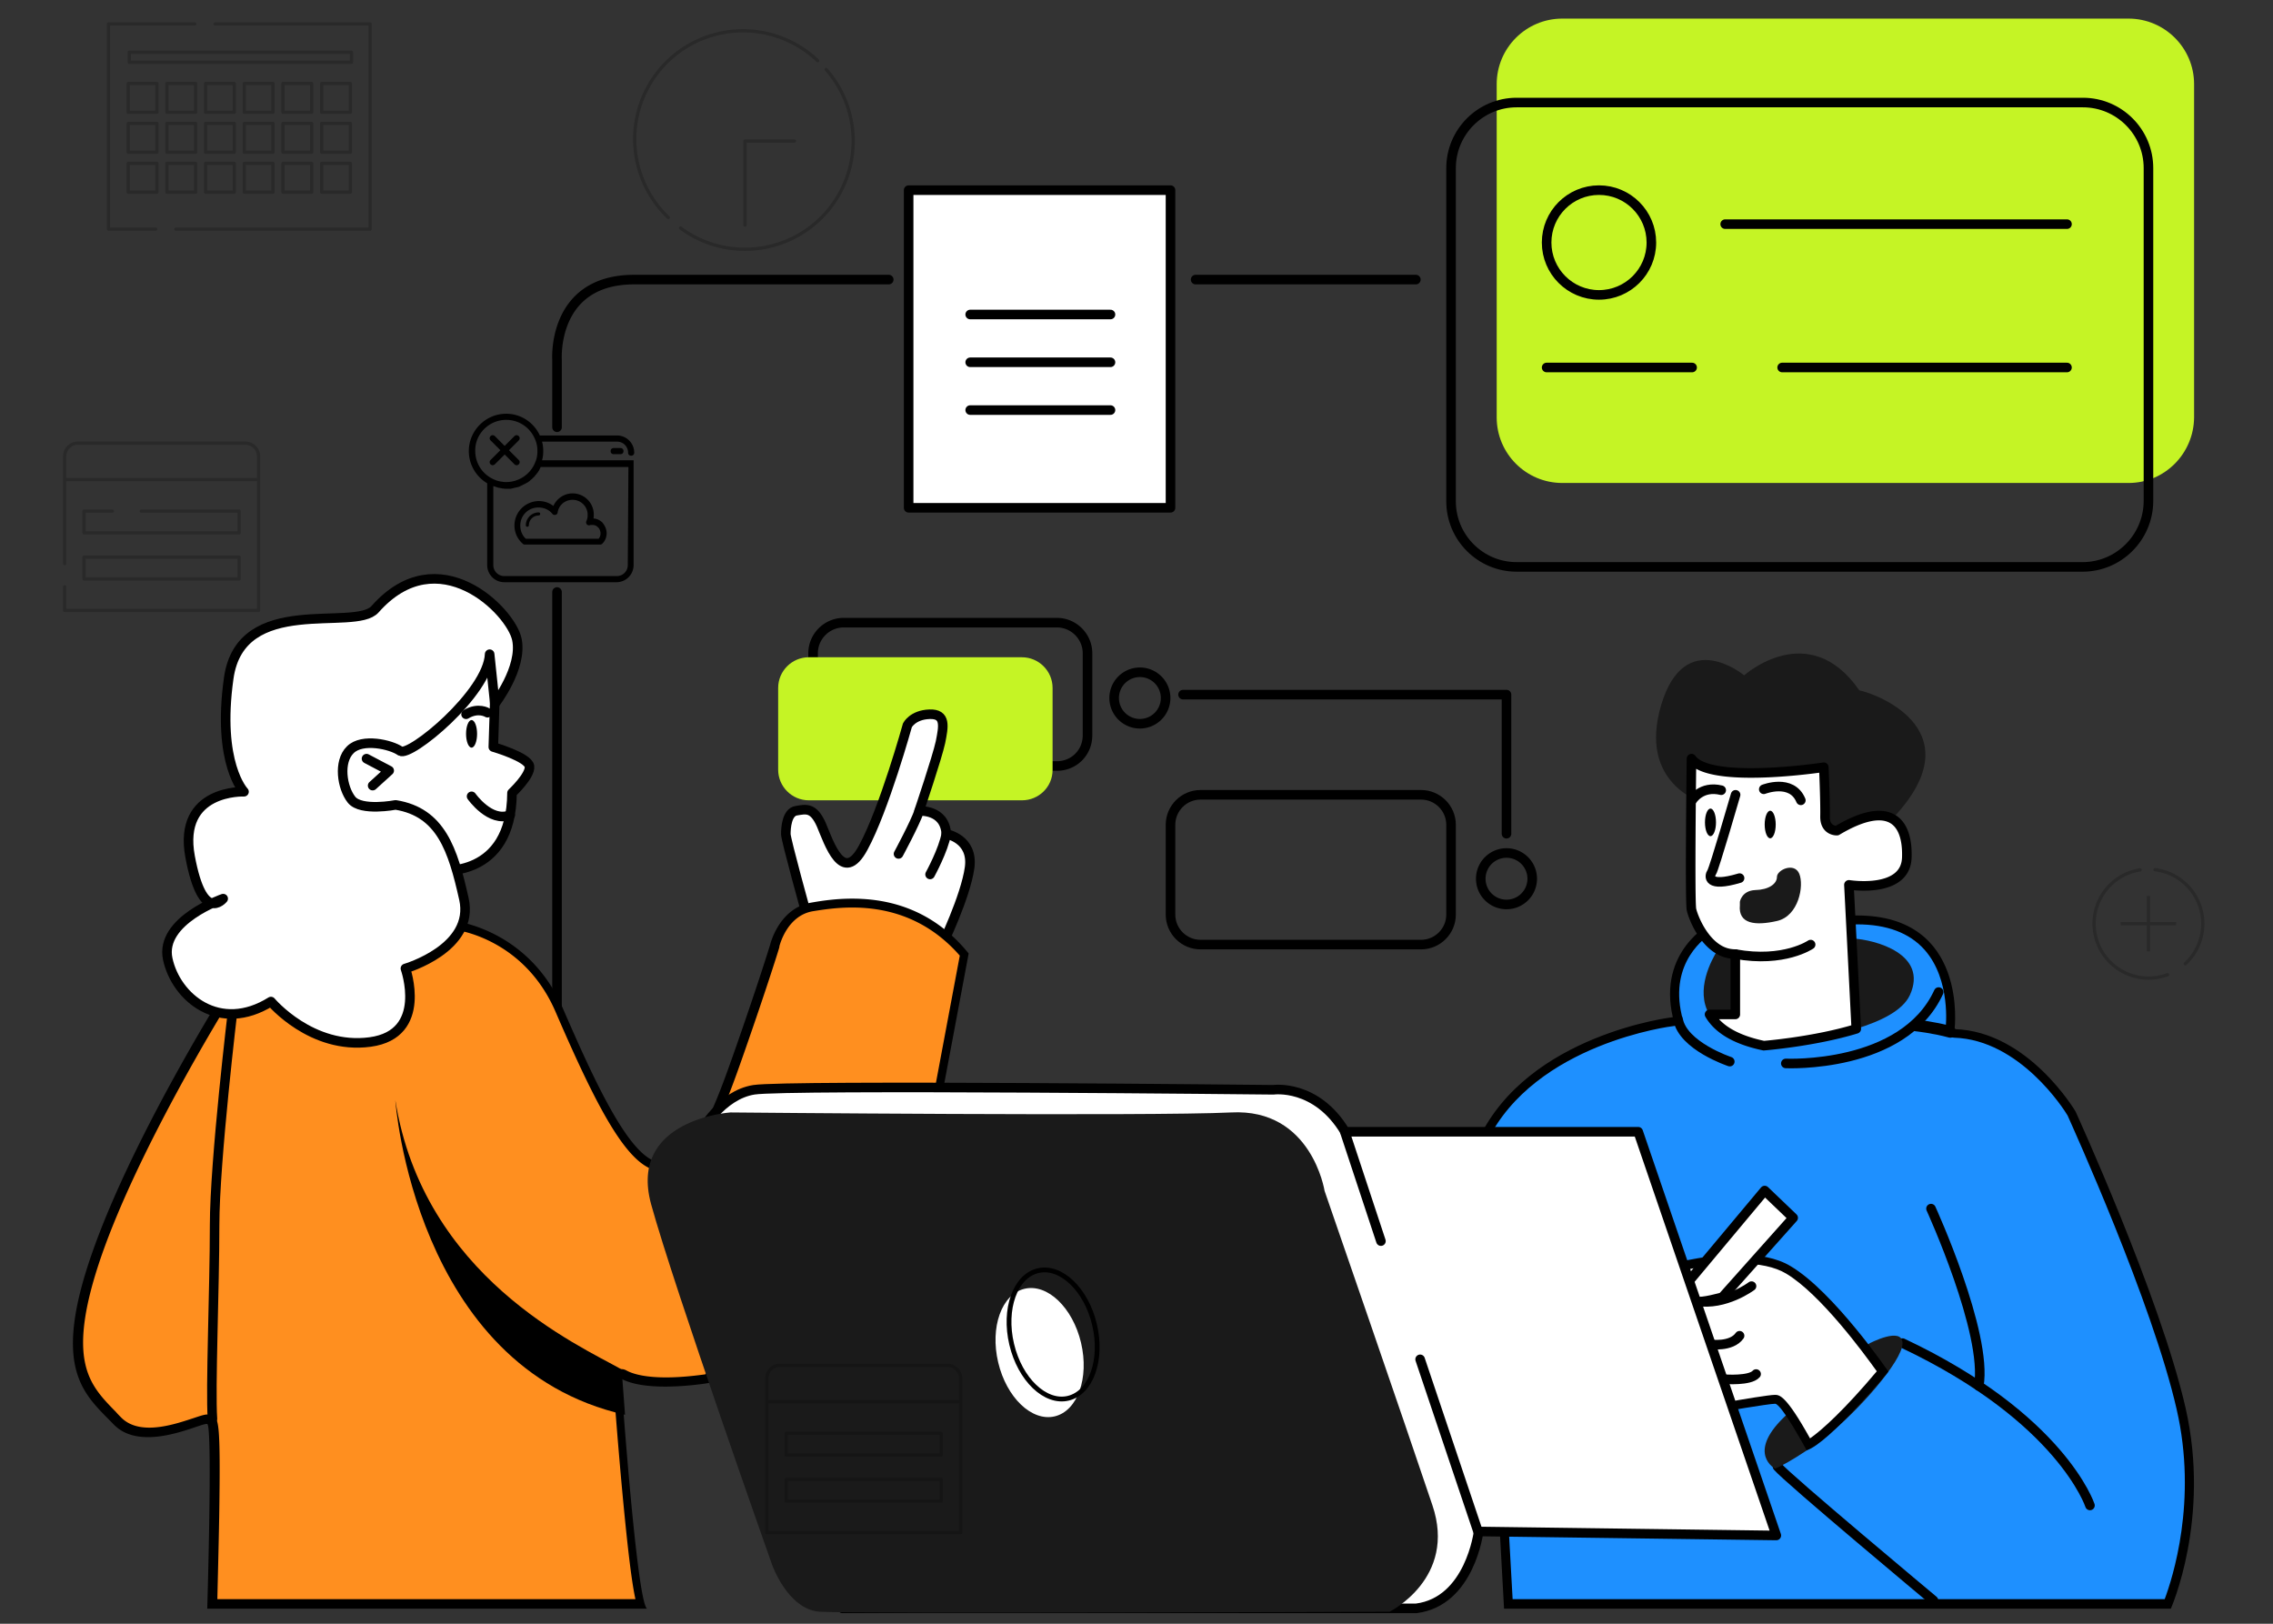 <svg xmlns="http://www.w3.org/2000/svg" width="700" height="500" fill="none"><rect width="100%" height="100%" fill="#333333" stroke="none"/><path stroke="#000" stroke-linecap="round" stroke-linejoin="round" stroke-miterlimit="10" stroke-width="2.949" d="M171.545 334.917V182.302M171.545 131.556v-20.751s-1.698-24.712 23.769-24.712h78.383M368.209 86.093h67.818M364.342 213.9h99.605v42.823M463.947 278.512a7.924 7.924 0 1 0-.002-15.848 7.924 7.924 0 0 0 .002 15.848M351.042 222.861a7.923 7.923 0 0 0 7.923-7.923 7.923 7.923 0 0 0-7.923-7.923 7.923 7.923 0 0 0-7.923 7.923 7.923 7.923 0 0 0 7.923 7.923M325.48 235.878h-65.649c-5.188 0-9.433-4.245-9.433-9.433v-25.278c0-5.188 4.245-9.433 9.433-9.433h65.649c5.187 0 9.432 4.245 9.432 9.433v25.278c0 5.282-4.15 9.433-9.432 9.433"/><path fill="#C5F425" d="M314.726 246.442h-65.649c-5.188 0-9.432-4.245-9.432-9.432v-25.185c0-5.187 4.244-9.432 9.432-9.432h65.649c5.187 0 9.432 4.245 9.432 9.432v25.279c0 5.188-4.245 9.338-9.432 9.338"/><path stroke="#000" stroke-linecap="round" stroke-linejoin="round" stroke-miterlimit="10" stroke-width="2.949" d="M437.629 290.868h-67.913c-5.093 0-9.243-4.151-9.243-9.244v-27.637c0-5.093 4.15-9.243 9.243-9.243h67.913c5.093 0 9.243 4.15 9.243 9.243v27.637c0 5.093-4.15 9.244-9.243 9.244"/><path fill="#fff" stroke="#000" stroke-linecap="round" stroke-linejoin="round" stroke-miterlimit="10" stroke-width="2.949" d="M360.472 58.55h-80.646v97.813h80.646z"/><path fill="#C5F425" d="M655.514 148.723H481.111c-11.13 0-20.185-9.055-20.185-20.185V25.915c0-11.13 9.055-20.186 20.185-20.186h174.403c11.13 0 20.185 9.055 20.185 20.186v102.623c-.094 11.13-9.055 20.185-20.185 20.185"/><path stroke="#000" stroke-linecap="round" stroke-linejoin="round" stroke-miterlimit="10" stroke-width="2.949" d="M641.367 174.567H467.058c-11.13 0-20.185-9.055-20.185-20.185V51.759c0-11.13 9.055-20.185 20.185-20.185h174.403c11.13 0 20.185 9.055 20.185 20.185v102.623c-.094 11.13-9.149 20.185-20.279 20.185M298.785 96.846h43.2M298.785 111.56h43.2M298.785 126.274h43.2"/><path stroke="#000" stroke-linecap="round" stroke-linejoin="round" stroke-miterlimit="10" stroke-width="2.949" d="M492.432 90.809c8.908 0 16.129-7.222 16.129-16.13S501.34 58.55 492.432 58.55s-16.129 7.222-16.129 16.13 7.221 16.129 16.129 16.129M531.293 69.02h105.264M476.303 113.163h44.803M548.836 113.163h87.72"/><path fill="#fff" stroke="#000" stroke-linecap="round" stroke-linejoin="round" stroke-miterlimit="10" stroke-width="2.949" d="M248.512 282.002s-6.508-23.392-6.508-25.185.283-6.697 3.207-7.168 5.282-1.226 7.734 4.339c2.358 5.565 6.603 18.77 12.923 6.98 6.414-11.791 13.582-37.635 13.582-37.635s1.604-3.207 6.791-3.396 4.339 3.773 3.396 8.584c-1.038 4.81-6.603 21.222-6.603 21.222s7.924-.66 8.395 7.074c0 0 8.395 1.415 7.169 10.376-1.227 8.961-8.584 24.147-8.584 24.147z"/><path stroke="#000" stroke-linecap="round" stroke-linejoin="round" stroke-miterlimit="10" stroke-width="2.949" d="M276.713 262.948s4.999-9.243 6.414-13.299M286.43 269.268s4.15-7.546 4.999-12.545"/><path fill="#FF8F1F" d="M65.525 493.945c.095-3.961.378-15.375.566-26.788.472-29.24-.283-29.523-1.509-29.994-.189-.095-.472-.095-.754-.095-.755 0-1.793.378-3.868 1.038-3.584 1.226-8.96 3.018-14.054 3.018-4.15 0-7.357-1.132-9.62-3.584-.567-.566-1.133-1.132-1.604-1.698-8.395-8.489-16.224-16.506-4.717-49.614 11.79-33.673 38.013-76.401 41.031-81.212l69.233-19.996c2.452.377 22.543 3.867 32.164 26.033 11.413 26.41 21.694 48.293 31.598 48.293.755 0 1.604-.188 2.358-.471 10.187-3.868 14.621-15.469 21.695-35.654 6.885-19.714 10.564-31.787 10.658-31.882.095-.188 2.641-10.469 11.508-11.979 3.49-.566 7.734-1.131 12.45-1.131 13.96 0 25.656 5.282 34.617 15.751l-8.395 44.804-70.742 85.834c-1.604.283-7.074 1.037-12.828 1.037s-10.093-.754-12.922-2.263c-.189-.095-.472-.189-.661-.189-.283 0-.566.094-.754.189-.472.282-.66.754-.66 1.226 0 .188 1.226 17.355 2.829 34.616 2.075 22.543 3.49 31.221 4.433 34.711z"/><path fill="#000" d="M262.472 279.455c13.393 0 24.523 4.999 33.107 14.808l-8.206 43.766-70.177 85.174c-2.075.283-6.979.943-12.073.943-5.471 0-9.715-.755-12.262-2.169-.377-.189-.849-.378-1.32-.378-.566 0-1.038.189-1.51.472a2.73 2.73 0 0 0-1.226 2.547c0 .188 1.226 17.355 2.83 34.616 1.792 19.242 3.018 28.486 4.056 33.202H66.94c.094-4.811.377-15.092.566-25.373.472-30.183-.189-30.466-2.358-31.315-.377-.189-.849-.189-1.226-.189-.944 0-2.075.377-4.34 1.132-3.49 1.132-8.677 2.924-13.582 2.924-3.773 0-6.602-1.038-8.677-3.113-.566-.566-1.132-1.132-1.604-1.697-4.056-4.151-7.923-8.018-9.432-14.715-1.792-7.829-.095-18.77 4.999-33.485 11.413-32.73 36.597-73.949 40.653-80.457l68.384-19.808c3.207.472 21.695 4.245 30.75 25.184 13.771 31.882 23.109 49.143 32.918 49.143q1.415 0 2.83-.566c10.753-4.056 15.375-15.941 22.543-36.503 6.886-19.714 10.659-31.787 10.659-31.976v-.188c.094-.378 2.358-9.527 10.375-10.847 3.49-.566 7.452-1.132 12.074-1.132m0-2.736c-5.094 0-9.433.66-12.64 1.226-9.998 1.698-12.639 12.923-12.639 12.923s-3.679 11.979-10.659 31.881c-6.979 19.902-11.318 31.221-20.939 34.805-.566.189-1.226.377-1.887.377-9.243 0-20.373-24.429-30.372-47.444-10.658-24.524-33.484-26.882-33.484-26.882l-69.988 20.279s-28.863 45.747-41.502 81.967c-12.64 36.126-2.358 43.483 6.603 52.726 2.923 3.019 6.696 3.962 10.658 3.962 7.923 0 16.224-4.056 18.016-4.056h.188c1.698.66 0 56.877 0 56.877h135.448c-3.207-2.17-8.017-70.837-8.017-70.837 3.49 1.887 8.677 2.453 13.582 2.453 7.074 0 13.583-1.132 13.583-1.132l71.308-86.494 8.583-45.747c-11.224-13.865-24.995-16.884-35.842-16.884"/><path stroke="#000" stroke-linecap="round" stroke-linejoin="round" stroke-miterlimit="10" stroke-width="2.931" d="M71.75 310.393s-5.659 47.161-5.659 66.875-1.32 50.462-.66 59.612"/><path fill="#000" d="M191.447 421.694c-13.583-7.641-61.027-28.58-69.705-82.91 0 0 5.754 82.249 70.742 96.869z"/><path fill="#fff" stroke="#000" stroke-linecap="round" stroke-linejoin="round" stroke-miterlimit="10" stroke-width="2.949" d="M135.324 268.042s22.166 2.641 22.354-23.864c0 0 5.754-5.376 5.377-8.206-.378-2.83-11.131-5.942-11.131-5.942l1.038-33.108-47.633 13.771-8.49 31.599z"/><path stroke="#000" stroke-linecap="round" stroke-linejoin="round" stroke-miterlimit="10" stroke-width="2.949" d="M145.229 245.215s5.753 8.206 11.884 5.754M112.875 233.614l6.98 3.678-5.094 4.622"/><path fill="#fff" stroke="#000" stroke-linecap="round" stroke-linejoin="round" stroke-miterlimit="10" stroke-width="2.949" d="M115.514 187.584c-6.225 7.074-41.407-5.188-45.086 21.317-3.678 26.222 4.716 34.899 4.716 34.899s-20.468-.849-16.6 19.997c3.867 20.845 10.186 12.922 10.186 12.922s-19.619 6.697-17.072 18.582c2.547 11.884 15.94 23.014 31.787 13.111 0 0 12.45 14.903 30.56 12.45 18.016-2.452 10.847-22.637 10.847-22.637s21.412-6.226 18.016-21.412-7.074-26.693-21.034-28.957c0 0-10.658 2.075-13.582-1.603s-4.151-11.696-.378-15.375c3.679-3.679 12.545-1.603 15.375.377 2.83 2.075 27.071-17.827 27.542-29.806l1.604 15.281s8.583-11.036 6.791-19.808-24.241-31.315-43.672-9.338"/><path fill="#1A1A1A" d="M524.501 247.196s-20.185-5.659-12.922-30.089c7.263-24.429 25.561-9.149 25.561-9.149s19.902-17.827 35.466 4.622c5.942 1.226 36.031 12.828 9.715 39.993l-7.546 4.056-15.092 4.81z"/><path fill="#1E90FF" d="m464.51 493.945-7.828-142.711c14.903-31.221 58.291-36.597 58.669-36.597.377 0 .754-.283.943-.566s.283-.755.188-1.132c-4.15-18.015 8.678-26.033 10.659-27.165l41.691-2.358c1.037-.094 2.075-.094 3.018-.094 9.527 0 16.884 2.829 21.789 8.3 8.583 9.715 6.885 24.901 6.885 25.09 0 .377.094.755.283 1.038.283.283.66.471 1.038.471 21.222.661 35.276 23.392 36.125 24.713 1.038 2.358 26.128 57.631 33.674 90.833 6.885 30.183-2.17 55.367-4.151 60.178z"/><path fill="#000" d="M571.945 284.642c9.149 0 16.129 2.641 20.751 7.829 8.206 9.244 6.508 23.864 6.508 23.958-.094.755.095 1.603.661 2.169.471.566 1.226.944 1.98.944 20.186.66 33.862 22.165 34.9 23.958 1.415 3.207 26.127 57.725 33.579 90.455 6.508 28.203-1.321 52.161-3.679 58.481H465.832l-7.829-141.013c14.714-30.184 56.971-35.466 57.443-35.466.754-.094 1.509-.471 1.98-1.132s.661-1.414.472-2.263c-3.773-16.318 7.263-24.053 9.715-25.467l41.314-2.264c1.037-.095 1.981-.189 3.018-.189m0-2.735c-1.037 0-2.075 0-3.113.094l-41.973 2.358s-16.412 8.489-11.696 28.863c0 0-44.615 5.188-59.895 37.729l7.923 144.409h205.341s12.356-27.637 4.527-61.876-33.862-91.211-33.862-91.211-14.525-24.712-37.257-25.372c0-.095 4.339-34.994-29.995-34.994"/><path fill="#1A1A1A" d="M588.169 306.431c-2.17 4.716-8.867 8.017-16.601 10.375-12.922 3.962-28.486 5.188-28.486 5.188-9.432-1.981-14.337-5.565-16.695-9.621-4.339-7.546.566-16.601 2.735-20.091l.944-1.415s32.352-2.169 40.087-1.886h.283c7.168.377 23.486 4.81 17.733 17.45"/><path stroke="#000" stroke-linecap="round" stroke-linejoin="round" stroke-miterlimit="10" stroke-width="2.949" d="M643.63 463.573s-8.772-26.882-57.726-49.991M595.43 492.813s-45.086-37.635-48.01-41.219"/><path stroke="#000" stroke-linecap="round" stroke-linejoin="round" stroke-miterlimit="10" stroke-width="2.949" d="M594.678 372.174s17.544 38.39 14.714 54.613"/><path fill="#fff" stroke="#000" stroke-linecap="round" stroke-linejoin="round" stroke-miterlimit="10" stroke-width="2.949" d="M587.227 264.08c-.378 11.225-17.827 8.395-17.827 8.395l.848 16.506 1.415 27.826c-12.922 3.961-28.485 5.187-28.485 5.187-9.433-1.98-14.337-5.565-16.695-9.621h7.923v-18.581a9.9 9.9 0 0 1-5.282-1.509c-5.094-3.113-7.735-10.093-8.206-12.168-.566-2.735 0-46.501 0-46.501 5.659 8.017 40.747 2.641 40.747 2.641s.472 10.47.377 15.091c-.094 4.622 3.679 4.434 3.679 4.434 16.129-9.621 21.883-3.019 21.506 8.3"/><path stroke="#000" stroke-linecap="round" stroke-linejoin="round" stroke-miterlimit="10" stroke-width="2.949" d="M532.706 326.899s-14.526-4.81-15.94-13.111M549.967 327.465s36.22 1.698 47.067-21.977"/><path stroke="#000" stroke-linecap="round" stroke-linejoin="round" stroke-miterlimit="10" stroke-width="3.59" d="M600.617 317.749c-5.188-1.415-10.564-1.98-10.564-1.98"/><path fill="#1A1A1A" d="M546.667 452.255s-8.772-4.622 2.641-15.752 26.411-22.826 26.411-22.826 10.187-5.377 10.187 0-13.866 21.128-23.487 28.579-15.752 9.999-15.752 9.999"/><path fill="#fff" d="M556.947 444.897c-7.64-13.96-9.621-13.96-10.281-13.96-1.698 0-12.168 1.792-15.846 2.358l-16.601-42.539c3.395-.944 12.45-3.019 21.317-3.019 6.508 0 11.601 1.132 15.28 3.302 11.413 6.791 25.845 26.882 28.957 31.315-5.188 6.225-17.167 19.619-22.826 22.543"/><path fill="#000" d="M535.441 386.323v2.735c6.225 0 11.13 1.038 14.62 3.113 10.564 6.319 23.864 24.429 27.92 30.089-9.81 11.696-16.978 18.204-20.563 20.657-7.451-13.394-9.432-13.394-10.847-13.394-1.698 0-10.187 1.415-14.997 2.263l-15.658-39.993c4.056-1.037 11.791-2.641 19.431-2.641zm0 0c-11.602 0-23.109 3.49-23.109 3.49l17.544 44.992s14.809-2.547 16.79-2.547 9.715 14.337 9.715 14.337c6.885-2.169 25.184-24.241 25.184-24.241s-16.884-24.618-30.089-32.447c-4.339-2.641-10.187-3.584-16.035-3.584"/><path stroke="#000" stroke-linecap="round" stroke-linejoin="round" stroke-miterlimit="10" stroke-width="2.949" d="M539.402 396.038s-8.112 6.131-16.978 4.621M526.764 413.959s6.414.944 8.96-2.641M531.291 424.712s7.64.566 9.527-1.604"/><path fill="#fff" stroke="#000" stroke-linecap="round" stroke-linejoin="round" stroke-miterlimit="10" stroke-width="2.949" d="m518.369 396.604 25.09-29.995 8.772 8.395-21.789 24.43s-6.602 1.886-8.017 1.226c-1.509-.755-4.056-4.056-4.056-4.056"/><path stroke="#000" stroke-linecap="round" stroke-linejoin="round" stroke-miterlimit="10" stroke-width="2.949" d="M521.105 246.442s2.736-4.622 8.961-3.113M543.176 243.046s8.583-3.395 11.413 3.396M534.497 244.744s-6.602 22.826-7.357 23.863c-.754 1.132-1.509 4.811 8.584 1.793"/><path fill="#1A1A1A" d="M535.819 277.663s.566-3.396 4.716-3.585c4.15-.094 6.697-1.886 6.697-4.056s5.376-4.621 6.886-.943-.189 13.017-6.886 14.526-11.979.943-11.413-4.905"/><path stroke="#000" stroke-linecap="round" stroke-linejoin="round" stroke-miterlimit="10" stroke-width="2.949" d="M557.608 290.868s-8.206 5.659-23.204 2.924"/><path fill="#000" d="M545.157 258.138c.937 0 1.698-1.9 1.698-4.245 0-2.344-.761-4.244-1.698-4.244-.938 0-1.698 1.9-1.698 4.244 0 2.345.76 4.245 1.698 4.245M145.227 230.218c.938 0 1.698-1.9 1.698-4.244 0-2.345-.76-4.245-1.698-4.245s-1.698 1.9-1.698 4.245c0 2.344.76 4.244 1.698 4.244M526.764 257.477c.938 0 1.698-1.9 1.698-4.244s-.76-4.245-1.698-4.245-1.698 1.901-1.698 4.245.761 4.244 1.698 4.244"/><path stroke="#000" stroke-linecap="round" stroke-linejoin="round" stroke-miterlimit="10" stroke-width="2.949" d="M150.132 219.465s-2.83-1.792-6.603.472"/><path fill="#fff" stroke="#000" stroke-linecap="round" stroke-linejoin="round" stroke-miterlimit="10" stroke-width="2.949" d="M215.875 348.499s6.131-11.319 16.318-12.922c10.187-1.604 159.972 0 159.972 0s13.205-1.887 22.071 12.922h90.267l42.54 124.318-91.682-1.226s-2.641 21.6-19.242 23.675H259.452z"/><path stroke="#000" stroke-linecap="round" stroke-linejoin="round" stroke-miterlimit="10" stroke-width="2.949" d="m425.273 382.172-11.13-33.673M437.346 418.581l17.827 53.009"/><path fill="#1A1A1A" d="M224.932 342.557s-31.504 2.075-24.43 28.203c7.168 26.033 37.257 111.018 37.257 111.018s4.811 13.865 14.715 14.525 175.441 0 175.441 0 20.845-10.281 13.205-32.824c-7.546-22.543-33.202-96.775-33.202-96.775s-3.962-25.468-28.768-24.147c-24.807 1.226-154.218 0-154.218 0"/><path fill="#000" d="M151.076 142.969c.189.189.472.283.66.283s.472-.094.66-.283l3.019-3.018 3.018 3.018c.189.189.472.283.66.283a.86.86 0 0 0 .661-.283.91.91 0 0 0 0-1.32l-3.019-3.018 3.019-3.019a.91.91 0 0 0 0-1.32.91.91 0 0 0-1.321 0l-3.018 3.018-3.019-3.018a.91.91 0 0 0-1.32 0 .91.91 0 0 0 0 1.32l3.018 3.019-3.018 3.018a.91.91 0 0 0 0 1.32"/><path fill="#000" d="M155.886 129.293c3.962 0 7.452 2.358 8.961 6.131.472 1.132.66 2.263.66 3.49 0 1.132-.188 2.358-.66 3.395-1.415 3.679-4.999 6.131-8.961 6.131-.377 0-.754 0-1.132-.094-1.131-.094-2.263-.472-3.301-1.038-3.207-1.697-5.093-4.904-5.093-8.489-.095-5.187 4.244-9.526 9.526-9.526m37.447 44.709a3.38 3.38 0 0 1-3.396 3.395H155.32a3.38 3.38 0 0 1-3.395-3.395v-24.336c.377.095.754.283 1.132.378.094 0 .188.094.283.094.283.094.66.094.943.189.094 0 .188 0 .377.094.377 0 .849.094 1.226.094h1.132c.189 0 .377 0 .566-.094.094 0 .189 0 .377-.094.189 0 .378-.095.472-.095s.189-.094.377-.094c.189 0 .283-.094.472-.094.094 0 .189-.095.377-.095.189-.094.283-.094.472-.188.094-.095.188-.095.377-.189.094-.094.283-.094.377-.189.095-.094.189-.094.378-.188.094-.094.283-.094.377-.189.094-.094.189-.094.377-.188.095-.095.283-.189.378-.189.094-.094.188-.189.283-.189.094-.094.188-.188.377-.283l.283-.283c.094-.094.188-.188.377-.283l.283-.283.283-.283.283-.283c.094-.094.189-.188.283-.377l.283-.283c.094-.094.189-.283.283-.377s.189-.189.189-.283c.094-.094.188-.283.283-.377s.094-.189.188-.378c.095-.094.189-.283.189-.377.094-.094.094-.189.188-.377 0 0 0-.095.095-.095h26.976zm-43.295-25.184v25.184a5.273 5.273 0 0 0 5.282 5.282h34.523a5.273 5.273 0 0 0 5.282-5.282v-32.259h-28.203c.283-.943.377-1.886.377-2.829s-.094-1.981-.377-2.924h23.109a3.38 3.38 0 0 1 3.396 3.395c0 .566.377.944.943.944s.943-.378.943-.944a5.273 5.273 0 0 0-5.282-5.282h-23.769c-1.887-4.056-5.848-6.697-10.376-6.697-6.319 0-11.507 5.188-11.507 11.508 0 4.056 2.169 7.828 5.659 9.904"/><path fill="#000" d="M188.994 137.97c-.566 0-.943.378-.943.943 0 .566.377.944.943.944h2.075c.566 0 .943-.378.943-.944 0-.565-.377-.943-.943-.943zM170.13 158.25c.188.283.66.377.943.283.377-.095.66-.377.66-.755.377-2.264 2.264-3.867 4.622-3.867a4.63 4.63 0 0 1 4.622 4.622c0 .66-.095 1.32-.378 1.886-.188.378-.094.755.095 1.038.283.283.66.377.943.283.189-.095.377-.095.755-.095.66 0 1.226.189 1.697.661.566.471.849 1.226.849 1.98a2.56 2.56 0 0 1-.566 1.604h-22.448c-1.132-1.038-1.698-2.547-1.698-4.056 0-3.113 2.452-5.565 5.565-5.565 1.698 0 3.301.66 4.339 1.981m-11.696 3.584c0 2.17.943 4.245 2.641 5.659.188.189.377.189.566.189h23.203a.85.85 0 0 0 .66-.283 4.5 4.5 0 0 0 1.321-3.207c0-1.226-.566-2.452-1.415-3.395-.755-.661-1.698-1.132-2.641-1.132.094-.378.094-.849.094-1.227 0-3.584-2.924-6.508-6.508-6.508-2.641 0-4.905 1.604-5.942 3.867-1.321-1.037-2.924-1.509-4.528-1.509-4.15.095-7.451 3.396-7.451 7.546"/><path fill="#000" d="M161.924 161.74c0 .283.188.471.471.471s.472-.188.472-.471c0-1.604 1.321-3.018 3.018-3.018.283 0 .472-.189.472-.472s-.189-.472-.472-.472c-2.169 0-3.961 1.792-3.961 3.962"/><path fill="#fff" d="M324.8 436.144c7.047-1.664 10.683-11.808 8.121-22.657s-10.351-18.296-17.398-16.632-10.683 11.808-8.121 22.657 10.351 18.296 17.398 16.632"/><path stroke="#000" stroke-miterlimit="10" stroke-width="1.474" d="M328.96 430.57c7.047-1.664 10.683-11.808 8.121-22.657s-10.351-18.295-17.398-16.631-10.682 11.808-8.121 22.657 10.352 18.295 17.398 16.631Z"/><g stroke="#000" stroke-linecap="round" stroke-linejoin="round" opacity=".2"><path d="M66.227 7.383h47.753V70.55H54.184M47.937 70.55H33.393V7.383H59.98"/><path d="M48.325 25.715H39.48v8.845h8.845zM60.239 25.715h-8.844v8.845h8.844zM72.151 25.715h-8.844v8.845h8.844zM84.067 25.715h-8.844v8.845h8.844zM95.99 25.715h-8.843v8.845h8.844zM107.907 25.715h-8.844v8.845h8.844zM48.325 38.016H39.48v8.845h8.845zM60.239 38.016h-8.844v8.845h8.844zM72.151 38.016h-8.844v8.845h8.844zM84.067 38.016h-8.844v8.845h8.844zM95.99 38.016h-8.843v8.845h8.844zM107.907 38.016h-8.844v8.845h8.844zM48.325 50.317H39.48v8.844h8.845zM60.239 50.317h-8.844v8.844h8.844zM72.151 50.317h-8.844v8.844h8.844zM84.067 50.317h-8.844v8.844h8.844zM95.99 50.317h-8.843v8.844h8.844zM107.907 50.317h-8.844v8.844h8.844zM108.239 16.099H39.813v3.07h68.426z"/></g><g stroke="#000" stroke-linecap="round" stroke-linejoin="round" opacity=".2"><path d="M19.912 173.557v-32.963a4.1 4.1 0 0 1 4.1-4.143h51.521a4.11 4.11 0 0 1 4.111 4.111v47.41H19.912v-7.277M20.652 147.678H78.86"/><path d="M34.598 157.381h-8.715v6.709h47.753v-6.709H43.518M73.636 171.561H25.883v6.719h47.753z"/></g><g stroke="#000" stroke-linecap="round" stroke-linejoin="round" opacity=".2"><path d="M240.231 420.419h51.521a4.097 4.097 0 0 1 4.1 4.101v47.42h-59.721v-47.377a4.1 4.1 0 0 1 1.186-2.927 4.1 4.1 0 0 1 2.914-1.217M236.869 431.646h58.208"/><path d="M289.851 441.35h-47.753v6.719h47.753zM289.851 455.529h-47.753v6.719h47.753z"/></g><g stroke="#000" stroke-linecap="round" stroke-linejoin="round" opacity=".2"><path d="M251.802 18.675a33.344 33.344 0 1 0-45.982 48.301M209.574 70.217A33.338 33.338 0 0 0 254.43 21.39"/><path d="M244.674 43.426h-15.252v25.9"/></g><g stroke="#000" opacity=".2"><path stroke-linecap="round" stroke-linejoin="round" d="M659.063 267.859a16.767 16.767 0 1 0 8.458 32.276M672.972 296.786a16.78 16.78 0 0 0 4.605-17.453 16.78 16.78 0 0 0-13.889-11.527"/><path stroke-miterlimit="10" d="M661.639 275.888v17.077M670.182 284.431h-17.088"/></g></svg>